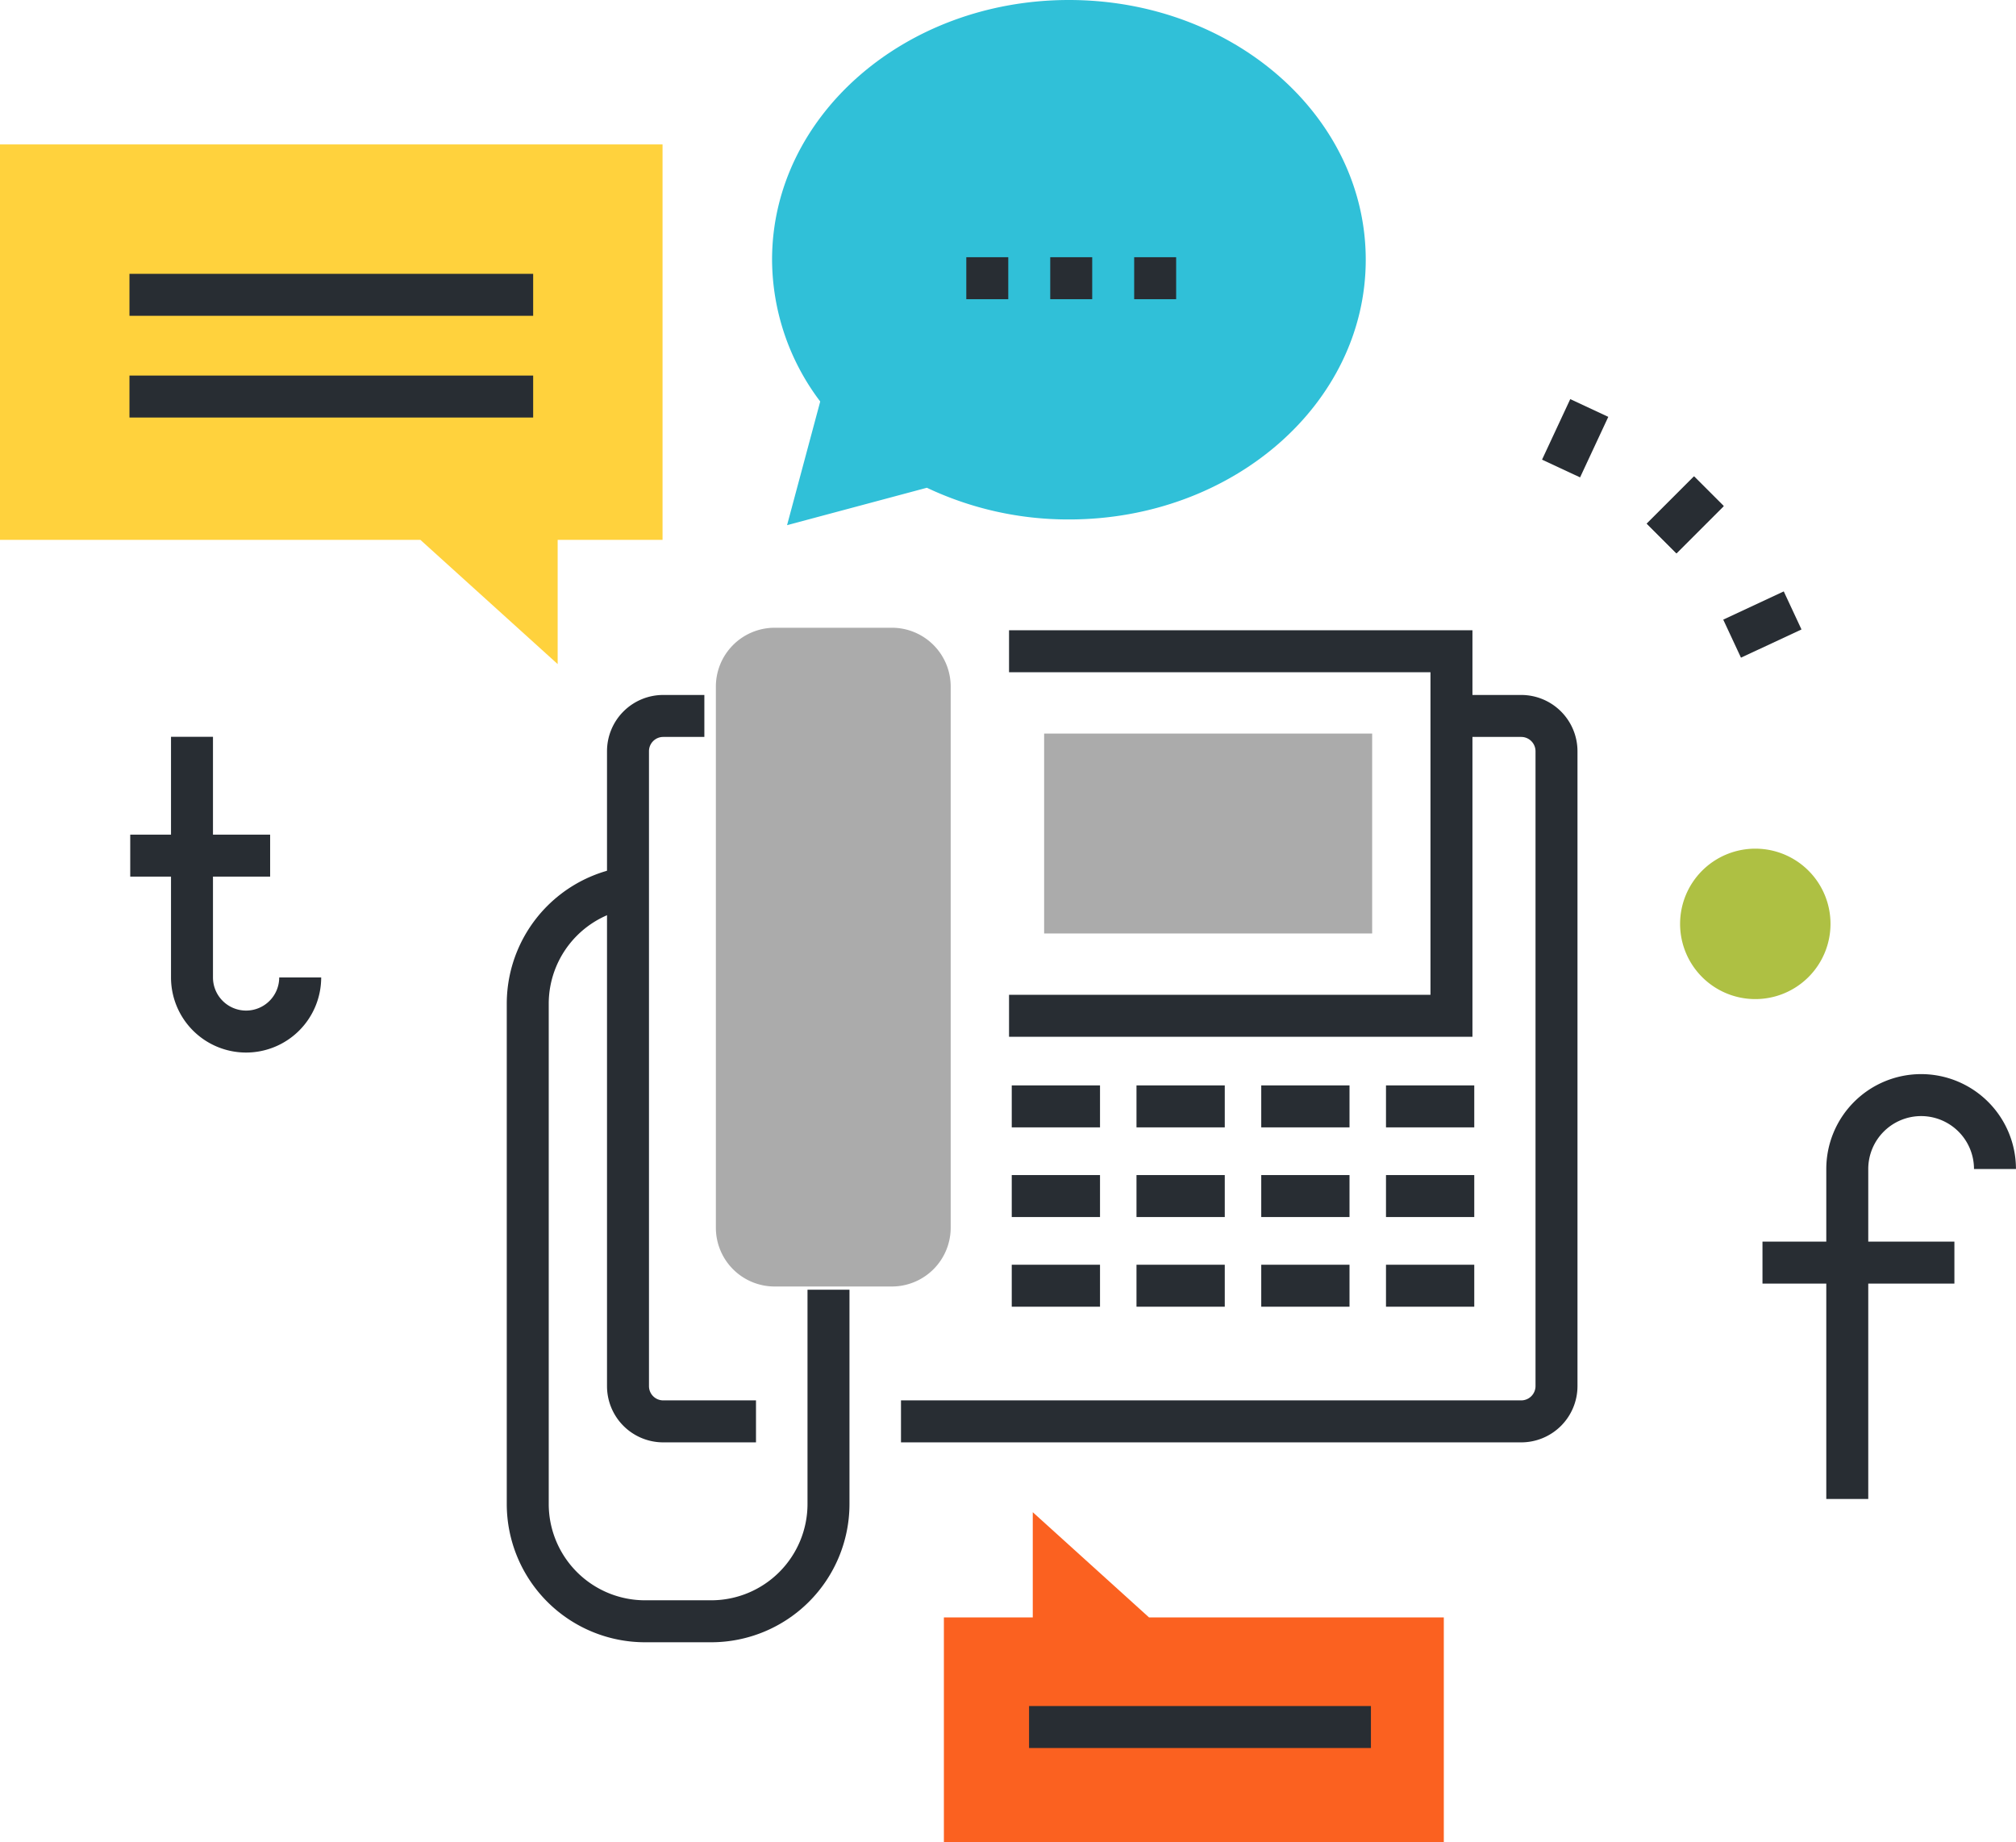 <svg xmlns="http://www.w3.org/2000/svg" viewBox="0 0 260.83 238.31"><defs><style>.cls-1{fill:#aec043;}.cls-2,.cls-8{fill:none;}.cls-2,.cls-6,.cls-8{stroke:#282d33;stroke-width:5.43px;}.cls-3{fill:#ffd23d;}.cls-4{fill:#ababab;}.cls-5{fill:#fb6120;}.cls-6{fill:#fff;}.cls-7{fill:#30c0d8;}.cls-8{stroke-dasharray:5.43;}</style></defs><title>Asset_Asset 7</title><g id="Layer_2" data-name="Layer 2"><g id="Layer_1-2" data-name="Layer 1"><path class="cls-1" d="M236.83,119.52a9.73,9.73,0,1,1-9.72-9.73A9.72,9.72,0,0,1,236.83,119.52Z"/><path class="cls-2" d="M24.84,95.32v31.13a7,7,0,0,0,7,7h0a7,7,0,0,0,7-7"/><line class="cls-2" x1="16.85" y1="110.69" x2="34.95" y2="110.69"/><path class="cls-2" d="M239,193.92V151.23a9.56,9.56,0,0,1,9.56-9.56h0a9.56,9.56,0,0,1,9.55,9.56"/><line class="cls-2" x1="228.03" y1="163.34" x2="252.86" y2="163.34"/><line class="cls-2" x1="221.09" y1="63.55" x2="214.98" y2="69.66"/><line class="cls-2" x1="205.62" y1="52.78" x2="201.97" y2="60.61"/><line class="cls-2" x1="231.93" y1="78.97" x2="224.1" y2="82.62"/><line class="cls-2" x1="221.09" y1="63.55" x2="214.98" y2="69.66"/><polygon class="cls-3" points="0 18.68 85.72 18.68 85.72 69.84 72.15 69.84 72.15 85.91 54.39 69.84 0 69.84 0 18.68"/><line class="cls-2" x1="68.98" y1="38.14" x2="16.75" y2="38.14"/><line class="cls-2" x1="68.98" y1="51.3" x2="16.75" y2="51.3"/><path class="cls-2" d="M97.81,183.88h-12a4.56,4.56,0,0,1-4.56-4.56V97.18a4.56,4.56,0,0,1,4.56-4.56h5.32"/><path class="cls-2" d="M188.07,92.62h8.74a4.57,4.57,0,0,1,4.57,4.56v82.14a4.57,4.57,0,0,1-4.57,4.56H116.57"/><path class="cls-2" d="M107.19,166.85v27.71A15.18,15.18,0,0,1,92,209.74H83.47a15.18,15.18,0,0,1-15.19-15.18v-64.7a15.19,15.19,0,0,1,15.19-15.19"/><path class="cls-4" d="M100.23,81.21h15.21A7.61,7.61,0,0,1,123,88.82v70a7.61,7.61,0,0,1-7.61,7.61H100.22a7.6,7.6,0,0,1-7.6-7.6v-70A7.61,7.61,0,0,1,100.23,81.21Z"/><polyline class="cls-2" points="130.55 84.25 187.79 84.25 187.79 131.41 130.55 131.41"/><rect class="cls-4" x="135.09" y="94.9" width="42.44" height="25.86"/><line class="cls-2" x1="130.9" y1="143.13" x2="142.32" y2="143.13"/><line class="cls-2" x1="147.04" y1="143.13" x2="158.46" y2="143.13"/><line class="cls-2" x1="163.18" y1="143.13" x2="174.6" y2="143.13"/><line class="cls-2" x1="179.32" y1="143.13" x2="190.74" y2="143.13"/><line class="cls-2" x1="130.9" y1="154.73" x2="142.32" y2="154.73"/><line class="cls-2" x1="147.04" y1="154.73" x2="158.46" y2="154.73"/><line class="cls-2" x1="163.18" y1="154.73" x2="174.6" y2="154.73"/><line class="cls-2" x1="179.32" y1="154.73" x2="190.74" y2="154.73"/><line class="cls-2" x1="130.9" y1="166.33" x2="142.32" y2="166.33"/><line class="cls-2" x1="147.04" y1="166.33" x2="158.46" y2="166.33"/><line class="cls-2" x1="163.18" y1="166.33" x2="174.6" y2="166.33"/><line class="cls-2" x1="179.32" y1="166.33" x2="190.74" y2="166.33"/><polygon class="cls-5" points="186.8 238.31 122.12 238.31 122.12 209.24 133.62 209.24 133.62 195.63 148.66 209.24 186.8 209.24 186.8 238.31"/><line class="cls-6" x1="133.14" y1="223.42" x2="177.37" y2="223.42"/><path class="cls-7" d="M138.3,0C117.09,0,99.89,15,99.89,33.6a30.56,30.56,0,0,0,6.23,18.34l-4.29,16,18.09-4.84A42.73,42.73,0,0,0,138.3,67.2c21.21,0,38.4-15,38.4-33.6S159.51,0,138.3,0Z"/><line class="cls-8" x1="125.02" y1="35.99" x2="153.65" y2="35.99"/></g></g></svg>